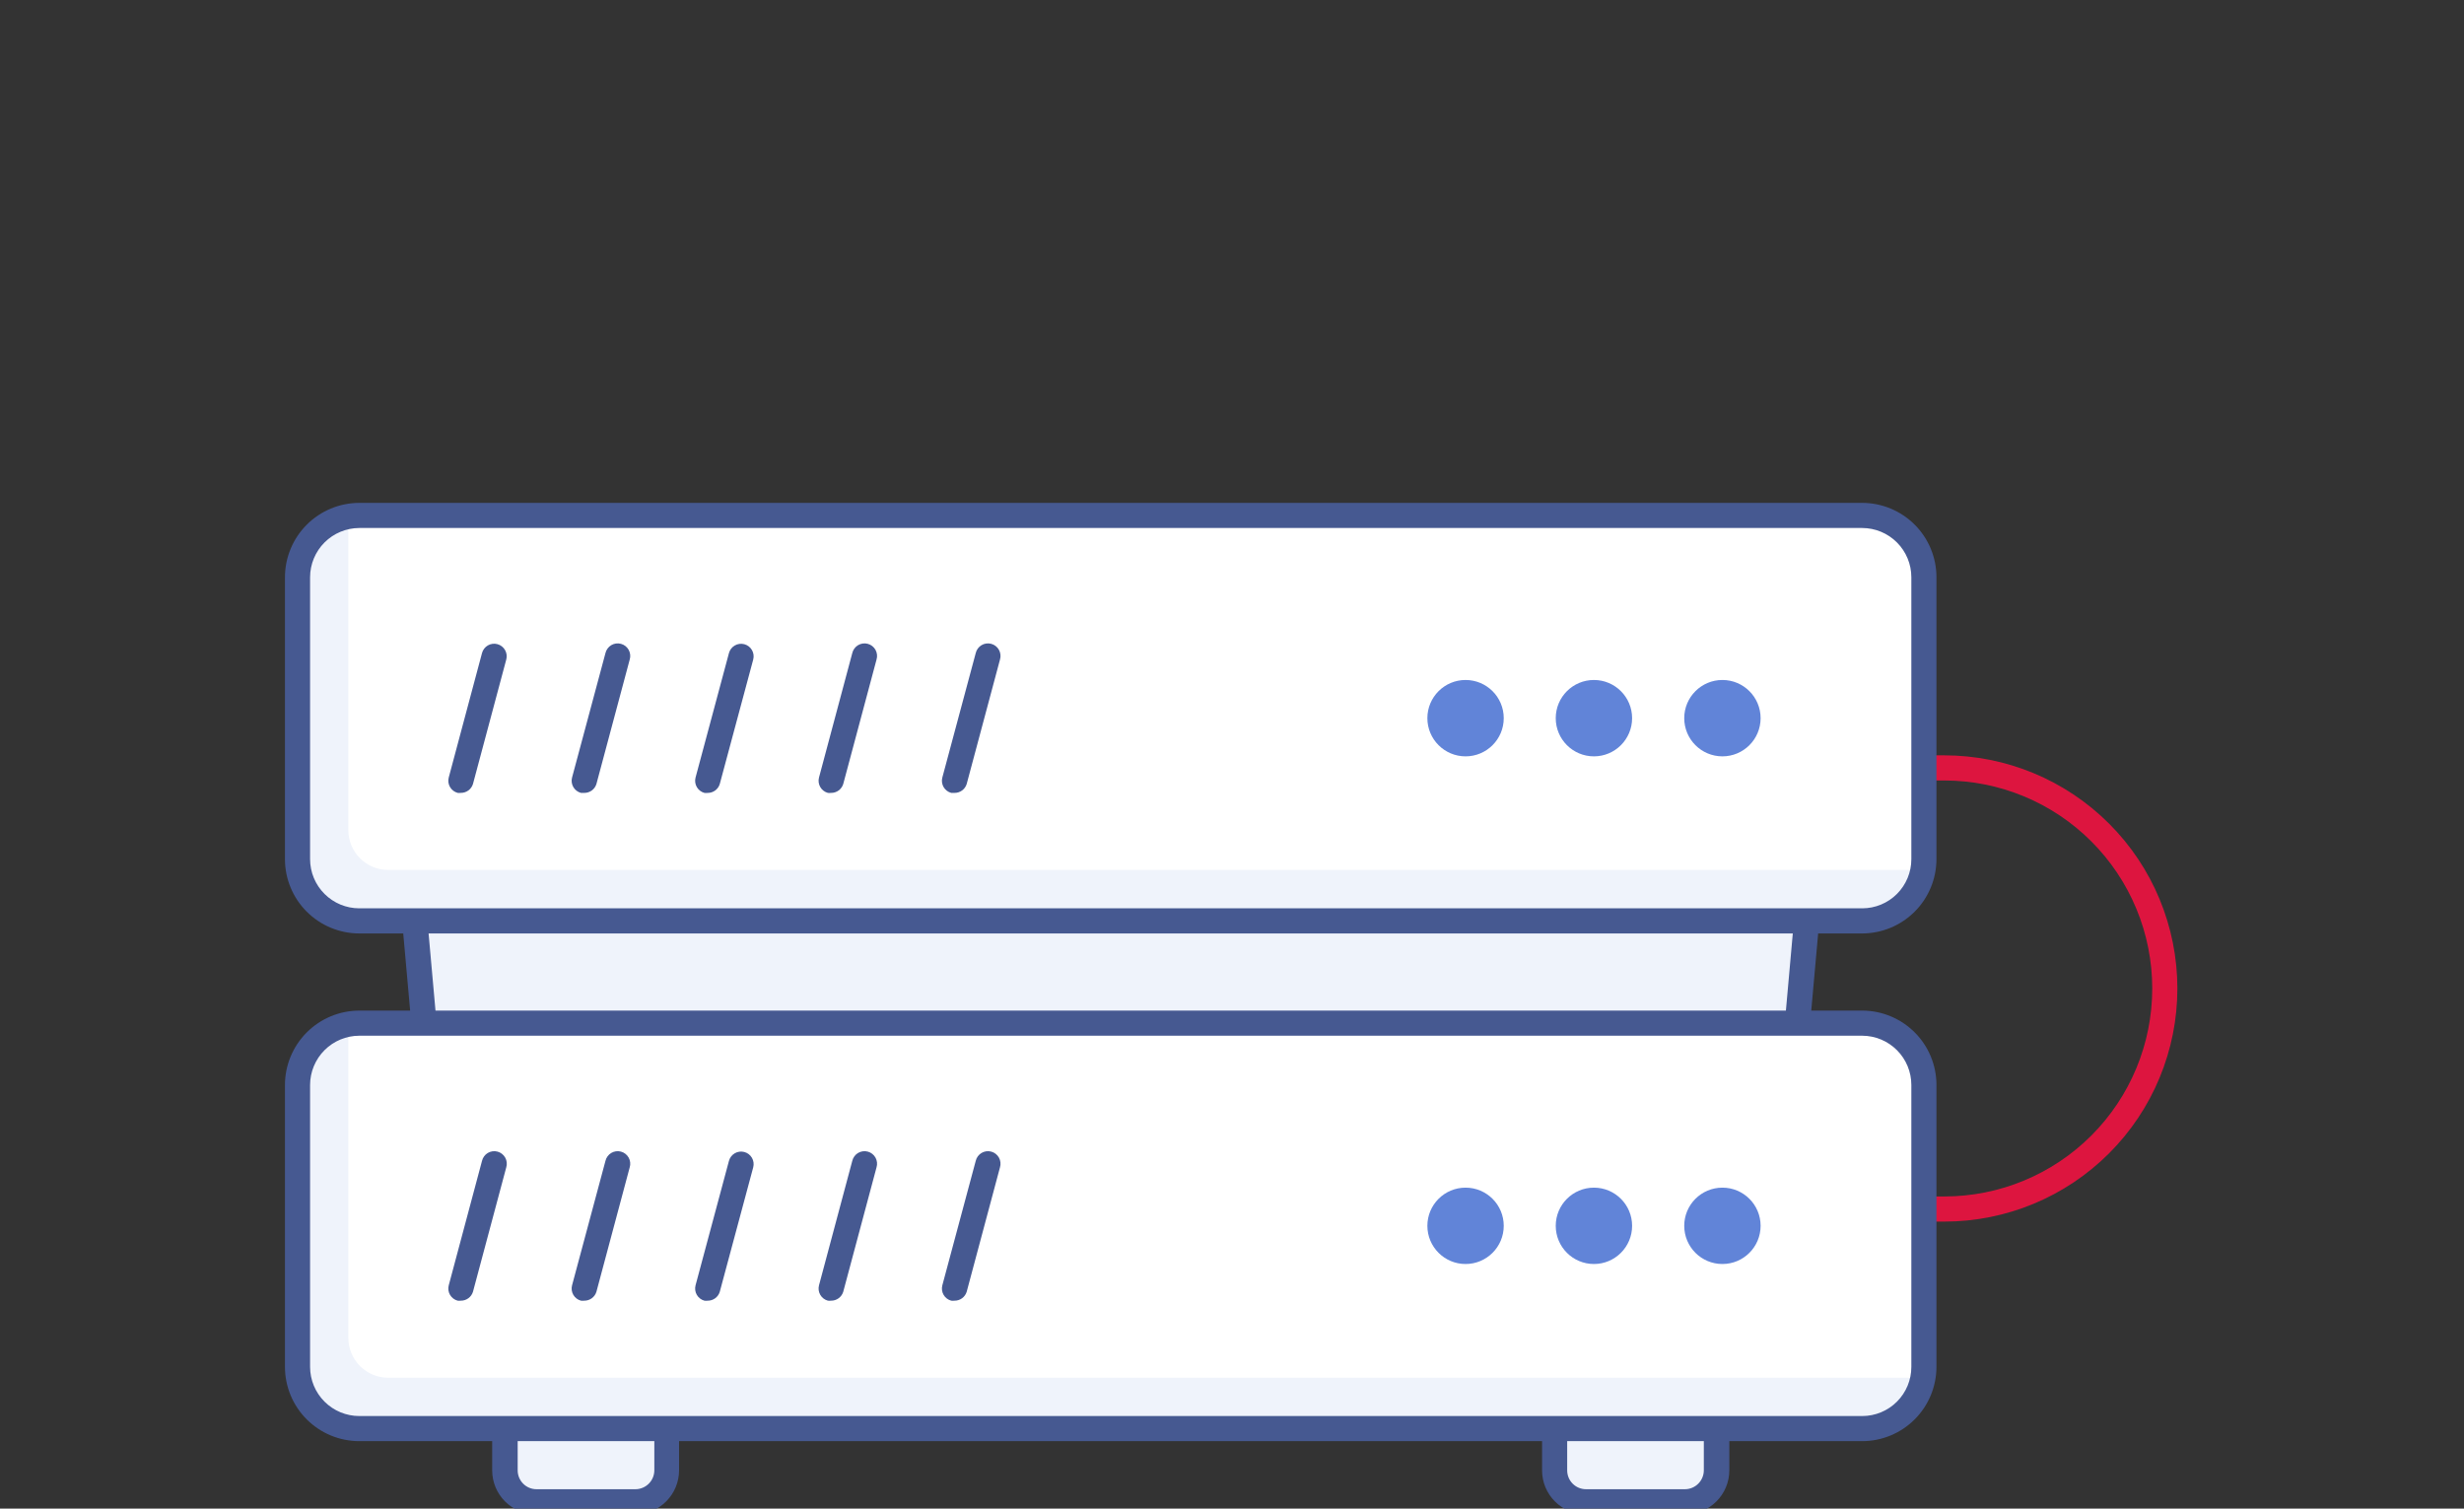 <svg width="147" height="90" viewBox="0 0 147 90" fill="none" xmlns="http://www.w3.org/2000/svg">
<rect x="0" y="0" width="147" height="90" fill="#333333" stroke="none"/>
<g clip-path="url(#clip0_6229_21758)">
<path d="M30.136 83.344H39.787V87.697C39.787 88.194 39.59 88.671 39.238 89.022C38.887 89.373 38.41 89.57 37.914 89.57H31.987C31.49 89.57 31.013 89.373 30.662 89.022C30.311 88.671 30.113 88.194 30.113 87.697V83.344H30.136Z" fill="#EFF3FB"/>
<path d="M37.905 90.342H31.986C31.29 90.342 30.623 90.065 30.131 89.573C29.64 89.082 29.363 88.415 29.363 87.719V83.343C29.363 83.144 29.442 82.954 29.583 82.813C29.723 82.673 29.914 82.594 30.113 82.594H39.764C39.962 82.594 40.153 82.673 40.294 82.813C40.434 82.954 40.513 83.144 40.513 83.343V87.719C40.511 88.411 40.236 89.075 39.748 89.566C39.26 90.057 38.598 90.336 37.905 90.342ZM30.884 84.092V87.719C30.884 88.017 31.003 88.303 31.214 88.514C31.424 88.725 31.71 88.843 32.008 88.843H37.905C38.204 88.843 38.491 88.725 38.703 88.514C38.915 88.304 39.035 88.018 39.037 87.719V84.092H30.884Z" fill="#465991"/>
<path d="M92.748 83.344H102.422V87.697C102.422 88.194 102.224 88.671 101.873 89.022C101.522 89.373 101.045 89.57 100.548 89.57H94.651C94.154 89.57 93.678 89.373 93.327 89.022C92.975 88.671 92.778 88.194 92.778 87.697V83.344H92.748Z" fill="#EFF3FB"/>
<path d="M100.518 90.342H94.621C93.925 90.342 93.258 90.065 92.766 89.573C92.274 89.082 91.998 88.415 91.998 87.719V83.343C91.998 83.144 92.077 82.954 92.218 82.813C92.358 82.673 92.549 82.594 92.747 82.594H102.421C102.62 82.594 102.81 82.673 102.951 82.813C103.091 82.954 103.17 83.144 103.17 83.343V87.719C103.169 88.066 103.1 88.409 102.966 88.728C102.832 89.048 102.636 89.338 102.389 89.582C102.143 89.826 101.851 90.018 101.529 90.149C101.208 90.279 100.864 90.345 100.518 90.342ZM93.497 84.092V87.719C93.497 88.017 93.615 88.303 93.826 88.514C94.037 88.725 94.323 88.843 94.621 88.843H100.518C100.817 88.843 101.103 88.725 101.315 88.514C101.527 88.304 101.647 88.018 101.649 87.719V84.092H93.497Z" fill="#465991"/>
<path d="M115.993 72.877H102.872C99.184 72.877 95.646 71.412 93.038 68.804C90.43 66.195 88.965 62.658 88.965 58.97C88.965 55.281 90.43 51.744 93.038 49.136C95.646 46.528 99.184 45.062 102.872 45.062H115.993C119.681 45.062 123.218 46.528 125.826 49.136C128.435 51.744 129.9 55.281 129.9 58.97C129.9 62.658 128.435 66.195 125.826 68.804C123.218 71.412 119.681 72.877 115.993 72.877ZM102.872 46.561C99.581 46.561 96.425 47.868 94.098 50.196C91.771 52.523 90.463 55.679 90.463 58.97C90.463 62.261 91.771 65.417 94.098 67.744C96.425 70.071 99.581 71.378 102.872 71.378H115.993C119.284 71.378 122.44 70.071 124.767 67.744C127.094 65.417 128.401 62.261 128.401 58.97C128.401 55.679 127.094 52.523 124.767 50.196C122.44 47.868 119.284 46.561 115.993 46.561H102.872Z" fill="#DD153F"/>
<path d="M106.859 65.262H25.671L24.539 52.621H107.99L106.859 65.262Z" fill="#EFF3FB"/>
<path d="M106.857 66.011H25.669C25.482 66.011 25.3 65.942 25.162 65.816C25.023 65.689 24.937 65.516 24.92 65.329L23.788 52.688C23.779 52.583 23.791 52.478 23.825 52.379C23.858 52.279 23.912 52.188 23.983 52.111C24.053 52.036 24.138 51.975 24.232 51.934C24.326 51.893 24.427 51.871 24.53 51.871H107.989C108.093 51.87 108.196 51.891 108.291 51.933C108.387 51.974 108.472 52.035 108.543 52.111C108.614 52.188 108.668 52.279 108.702 52.379C108.735 52.478 108.748 52.583 108.738 52.688L107.607 65.329C107.59 65.516 107.503 65.689 107.365 65.816C107.226 65.942 107.045 66.011 106.857 66.011ZM26.358 64.512H106.168L107.164 53.37H25.362L26.358 64.512Z" fill="#465991"/>
<path d="M111.092 61.035H21.437C19.401 61.035 17.75 62.686 17.75 64.722V81.536C17.75 83.572 19.401 85.223 21.437 85.223H111.092C113.128 85.223 114.779 83.572 114.779 81.536V64.722C114.779 62.686 113.128 61.035 111.092 61.035Z" fill="#EFF3FB"/>
<path d="M114.785 64.718V81.54C114.784 81.758 114.764 81.976 114.725 82.192H23.159C22.847 82.192 22.538 82.13 22.25 82.011C21.961 81.891 21.7 81.716 21.479 81.496C21.258 81.275 21.083 81.013 20.964 80.725C20.845 80.437 20.783 80.128 20.783 79.816V61.083C20.998 61.044 21.216 61.024 21.435 61.023H111.098C111.583 61.023 112.063 61.119 112.51 61.305C112.958 61.49 113.365 61.763 113.707 62.106C114.05 62.449 114.321 62.856 114.506 63.304C114.691 63.753 114.786 64.233 114.785 64.718Z" fill="white"/>
<path d="M27.49 77.595C27.428 77.602 27.365 77.602 27.303 77.595C27.111 77.544 26.948 77.419 26.848 77.248C26.748 77.076 26.72 76.873 26.771 76.681L28.756 69.255C28.779 69.157 28.821 69.065 28.881 68.984C28.94 68.902 29.015 68.834 29.101 68.782C29.188 68.731 29.283 68.697 29.383 68.683C29.483 68.669 29.584 68.675 29.681 68.702C29.778 68.728 29.869 68.773 29.948 68.835C30.027 68.897 30.093 68.975 30.142 69.062C30.191 69.15 30.221 69.247 30.231 69.347C30.242 69.448 30.232 69.549 30.202 69.645L28.217 77.063C28.17 77.218 28.073 77.354 27.942 77.45C27.811 77.546 27.652 77.597 27.49 77.595Z" fill="#465991"/>
<path d="M34.855 77.595C34.79 77.602 34.725 77.602 34.66 77.595C34.468 77.544 34.305 77.419 34.205 77.248C34.105 77.076 34.078 76.873 34.128 76.681L36.121 69.255C36.144 69.157 36.186 69.065 36.246 68.984C36.305 68.902 36.38 68.834 36.466 68.782C36.552 68.731 36.648 68.697 36.748 68.683C36.847 68.669 36.949 68.675 37.046 68.702C37.143 68.728 37.234 68.773 37.313 68.835C37.392 68.897 37.458 68.975 37.507 69.062C37.555 69.15 37.586 69.247 37.596 69.347C37.607 69.448 37.597 69.549 37.567 69.645L35.582 77.063C35.535 77.218 35.438 77.354 35.307 77.45C35.176 77.546 35.017 77.597 34.855 77.595Z" fill="#465991"/>
<path d="M42.222 77.596C42.157 77.603 42.092 77.603 42.027 77.596C41.836 77.545 41.672 77.42 41.572 77.248C41.473 77.077 41.445 76.873 41.495 76.681L43.488 69.256C43.539 69.064 43.664 68.901 43.836 68.801C44.007 68.701 44.211 68.673 44.403 68.724C44.498 68.749 44.588 68.793 44.667 68.853C44.745 68.913 44.811 68.988 44.861 69.074C44.91 69.159 44.942 69.254 44.955 69.352C44.967 69.45 44.961 69.55 44.935 69.645L42.941 77.064C42.895 77.218 42.799 77.353 42.67 77.449C42.54 77.545 42.383 77.596 42.222 77.596Z" fill="#465991"/>
<path d="M49.58 77.595C49.518 77.602 49.455 77.602 49.392 77.595C49.201 77.544 49.037 77.419 48.938 77.248C48.838 77.076 48.81 76.873 48.86 76.681L50.846 69.255C50.869 69.157 50.911 69.065 50.971 68.984C51.03 68.902 51.105 68.834 51.191 68.782C51.277 68.731 51.373 68.697 51.473 68.683C51.572 68.669 51.674 68.675 51.771 68.702C51.868 68.728 51.959 68.773 52.038 68.835C52.117 68.897 52.183 68.975 52.232 69.062C52.28 69.15 52.311 69.247 52.321 69.347C52.332 69.448 52.322 69.549 52.292 69.645L50.307 77.063C50.26 77.218 50.163 77.354 50.032 77.45C49.901 77.546 49.742 77.597 49.58 77.595Z" fill="#465991"/>
<path d="M56.945 77.595C56.88 77.602 56.815 77.602 56.75 77.595C56.558 77.544 56.395 77.419 56.295 77.248C56.195 77.076 56.168 76.873 56.218 76.681L58.211 69.255C58.234 69.157 58.276 69.065 58.335 68.984C58.395 68.902 58.47 68.834 58.556 68.782C58.642 68.731 58.738 68.697 58.838 68.683C58.937 68.669 59.039 68.675 59.136 68.702C59.233 68.728 59.324 68.773 59.403 68.835C59.482 68.897 59.548 68.975 59.597 69.062C59.645 69.15 59.676 69.247 59.686 69.347C59.697 69.448 59.687 69.549 59.657 69.645L57.672 77.063C57.624 77.218 57.528 77.354 57.397 77.45C57.266 77.546 57.107 77.597 56.945 77.595Z" fill="#465991"/>
<path d="M87.434 75.407C88.692 75.407 89.712 74.388 89.712 73.129C89.712 71.871 88.692 70.852 87.434 70.852C86.176 70.852 85.156 71.871 85.156 73.129C85.156 74.388 86.176 75.407 87.434 75.407Z" fill="#6184D8"/>
<path d="M95.092 75.407C96.35 75.407 97.37 74.388 97.37 73.129C97.37 71.871 96.35 70.852 95.092 70.852C93.834 70.852 92.814 71.871 92.814 73.129C92.814 74.388 93.834 75.407 95.092 75.407Z" fill="#6184D8"/>
<path d="M102.758 75.407C104.016 75.407 105.036 74.388 105.036 73.129C105.036 71.871 104.016 70.852 102.758 70.852C101.5 70.852 100.48 71.871 100.48 73.129C100.48 74.388 101.5 75.407 102.758 75.407Z" fill="#6184D8"/>
<path d="M111.099 85.975H21.436C20.261 85.975 19.134 85.509 18.302 84.679C17.47 83.849 17.002 82.722 17 81.547V64.725C17.002 63.549 17.47 62.422 18.301 61.59C19.133 60.759 20.26 60.291 21.436 60.289H111.099C112.274 60.291 113.4 60.759 114.231 61.591C115.061 62.423 115.527 63.55 115.527 64.725V81.547C115.525 82.721 115.058 83.846 114.228 84.676C113.398 85.506 112.273 85.974 111.099 85.975ZM21.436 61.788C20.657 61.79 19.912 62.1 19.361 62.65C18.811 63.201 18.501 63.947 18.499 64.725V81.547C18.501 82.325 18.811 83.07 19.362 83.619C19.912 84.168 20.658 84.477 21.436 84.477H111.099C111.876 84.477 112.621 84.168 113.17 83.619C113.72 83.069 114.029 82.324 114.029 81.547V64.725C114.029 63.947 113.72 63.201 113.171 62.651C112.622 62.1 111.876 61.79 111.099 61.788H21.436Z" fill="#465991"/>
<path d="M111.092 30.75H21.437C19.401 30.75 17.75 32.401 17.75 34.437V51.251C17.75 53.287 19.401 54.938 21.437 54.938H111.092C113.128 54.938 114.779 53.287 114.779 51.251V34.437C114.779 32.401 113.128 30.75 111.092 30.75Z" fill="#EFF3FB"/>
<path d="M114.785 33.785V51.896H23.159C22.847 51.897 22.538 51.836 22.25 51.718C21.962 51.599 21.7 51.425 21.479 51.205C21.259 50.985 21.084 50.723 20.964 50.436C20.845 50.148 20.783 49.839 20.783 49.528V30.75H111.742C112.141 30.749 112.537 30.827 112.906 30.979C113.275 31.131 113.61 31.354 113.893 31.636C114.176 31.918 114.4 32.253 114.553 32.622C114.706 32.99 114.785 33.386 114.785 33.785Z" fill="white"/>
<path d="M27.49 47.301C27.428 47.308 27.365 47.308 27.303 47.301C27.111 47.25 26.948 47.125 26.848 46.953C26.748 46.782 26.72 46.578 26.771 46.386L28.756 38.961C28.782 38.865 28.825 38.775 28.886 38.697C28.945 38.618 29.021 38.552 29.106 38.503C29.192 38.453 29.287 38.421 29.385 38.408C29.483 38.396 29.582 38.403 29.678 38.429C29.773 38.455 29.862 38.499 29.94 38.56C30.017 38.62 30.082 38.695 30.131 38.781C30.18 38.866 30.211 38.961 30.224 39.059C30.236 39.156 30.229 39.255 30.202 39.35L28.217 46.769C28.17 46.924 28.073 47.06 27.942 47.156C27.811 47.252 27.652 47.303 27.49 47.301Z" fill="#465991"/>
<path d="M34.855 47.302H34.66C34.468 47.251 34.305 47.126 34.205 46.955C34.105 46.783 34.078 46.58 34.128 46.388L36.121 38.962C36.144 38.864 36.186 38.772 36.246 38.691C36.305 38.609 36.38 38.541 36.466 38.489C36.552 38.438 36.648 38.404 36.748 38.39C36.847 38.376 36.949 38.383 37.046 38.409C37.143 38.435 37.234 38.48 37.313 38.542C37.392 38.604 37.458 38.681 37.507 38.77C37.555 38.858 37.586 38.955 37.596 39.054C37.607 39.154 37.597 39.256 37.567 39.352L35.582 46.77C35.535 46.925 35.438 47.061 35.307 47.157C35.176 47.253 35.017 47.304 34.855 47.302Z" fill="#465991"/>
<path d="M42.222 47.303C42.157 47.31 42.092 47.31 42.027 47.303C41.836 47.252 41.672 47.127 41.572 46.955C41.473 46.784 41.445 46.58 41.495 46.389L43.488 38.963C43.539 38.771 43.664 38.608 43.836 38.508C44.007 38.408 44.211 38.38 44.403 38.431C44.498 38.456 44.588 38.5 44.667 38.56C44.745 38.62 44.811 38.695 44.861 38.781C44.91 38.866 44.942 38.961 44.955 39.059C44.967 39.157 44.961 39.257 44.935 39.352L42.941 46.771C42.895 46.925 42.799 47.06 42.67 47.156C42.54 47.252 42.383 47.303 42.222 47.303Z" fill="#465991"/>
<path d="M49.58 47.302C49.518 47.309 49.455 47.309 49.392 47.302C49.201 47.251 49.037 47.126 48.938 46.955C48.838 46.783 48.81 46.58 48.86 46.388L50.846 38.962C50.869 38.864 50.911 38.772 50.971 38.691C51.03 38.609 51.105 38.541 51.191 38.489C51.277 38.438 51.373 38.404 51.473 38.39C51.572 38.376 51.674 38.383 51.771 38.409C51.868 38.435 51.959 38.48 52.038 38.542C52.117 38.604 52.183 38.681 52.232 38.77C52.28 38.858 52.311 38.955 52.321 39.054C52.332 39.154 52.322 39.256 52.292 39.352L50.307 46.77C50.26 46.925 50.163 47.061 50.032 47.157C49.901 47.253 49.742 47.304 49.58 47.302Z" fill="#465991"/>
<path d="M56.945 47.302H56.75C56.558 47.251 56.395 47.126 56.295 46.955C56.195 46.783 56.168 46.58 56.218 46.388L58.211 38.962C58.234 38.864 58.276 38.772 58.335 38.691C58.395 38.609 58.47 38.541 58.556 38.489C58.642 38.438 58.738 38.404 58.838 38.39C58.937 38.376 59.039 38.383 59.136 38.409C59.233 38.435 59.324 38.48 59.403 38.542C59.482 38.604 59.548 38.681 59.597 38.77C59.645 38.858 59.676 38.955 59.686 39.054C59.697 39.154 59.687 39.256 59.657 39.352L57.672 46.77C57.624 46.925 57.528 47.061 57.397 47.157C57.266 47.253 57.107 47.304 56.945 47.302Z" fill="#465991"/>
<path d="M87.434 45.122C88.692 45.122 89.712 44.102 89.712 42.844C89.712 41.586 88.692 40.566 87.434 40.566C86.176 40.566 85.156 41.586 85.156 42.844C85.156 44.102 86.176 45.122 87.434 45.122Z" fill="#6184D8"/>
<path d="M95.092 45.122C96.35 45.122 97.37 44.102 97.37 42.844C97.37 41.586 96.35 40.566 95.092 40.566C93.834 40.566 92.814 41.586 92.814 42.844C92.814 44.102 93.834 45.122 95.092 45.122Z" fill="#6184D8"/>
<path d="M102.758 45.122C104.016 45.122 105.036 44.102 105.036 42.844C105.036 41.586 104.016 40.566 102.758 40.566C101.5 40.566 100.48 41.586 100.48 42.844C100.48 44.102 101.5 45.122 102.758 45.122Z" fill="#6184D8"/>
<path d="M111.099 55.687H21.436C20.261 55.687 19.134 55.22 18.302 54.39C17.47 53.56 17.002 52.433 17 51.258V34.436C17.002 33.26 17.47 32.133 18.301 31.301C19.133 30.47 20.26 30.002 21.436 30H111.099C112.274 30.002 113.4 30.47 114.231 31.302C115.061 32.134 115.527 33.261 115.527 34.436V51.258C115.525 52.432 115.058 53.557 114.228 54.387C113.398 55.217 112.273 55.684 111.099 55.687ZM21.436 31.499C20.657 31.501 19.912 31.811 19.361 32.361C18.811 32.912 18.501 33.657 18.499 34.436V51.258C18.501 52.036 18.811 52.781 19.362 53.33C19.912 53.879 20.658 54.188 21.436 54.188H111.099C111.876 54.188 112.621 53.879 113.17 53.33C113.72 52.78 114.029 52.035 114.029 51.258V34.436C114.029 33.658 113.72 32.912 113.171 32.362C112.622 31.811 111.876 31.501 111.099 31.499H21.436Z" fill="#465991"/>
</g>
<defs>
<clipPath id="clip0_6229_21758">
<rect width="147" height="90" fill="white"/>
</clipPath>
</defs>
</svg>
